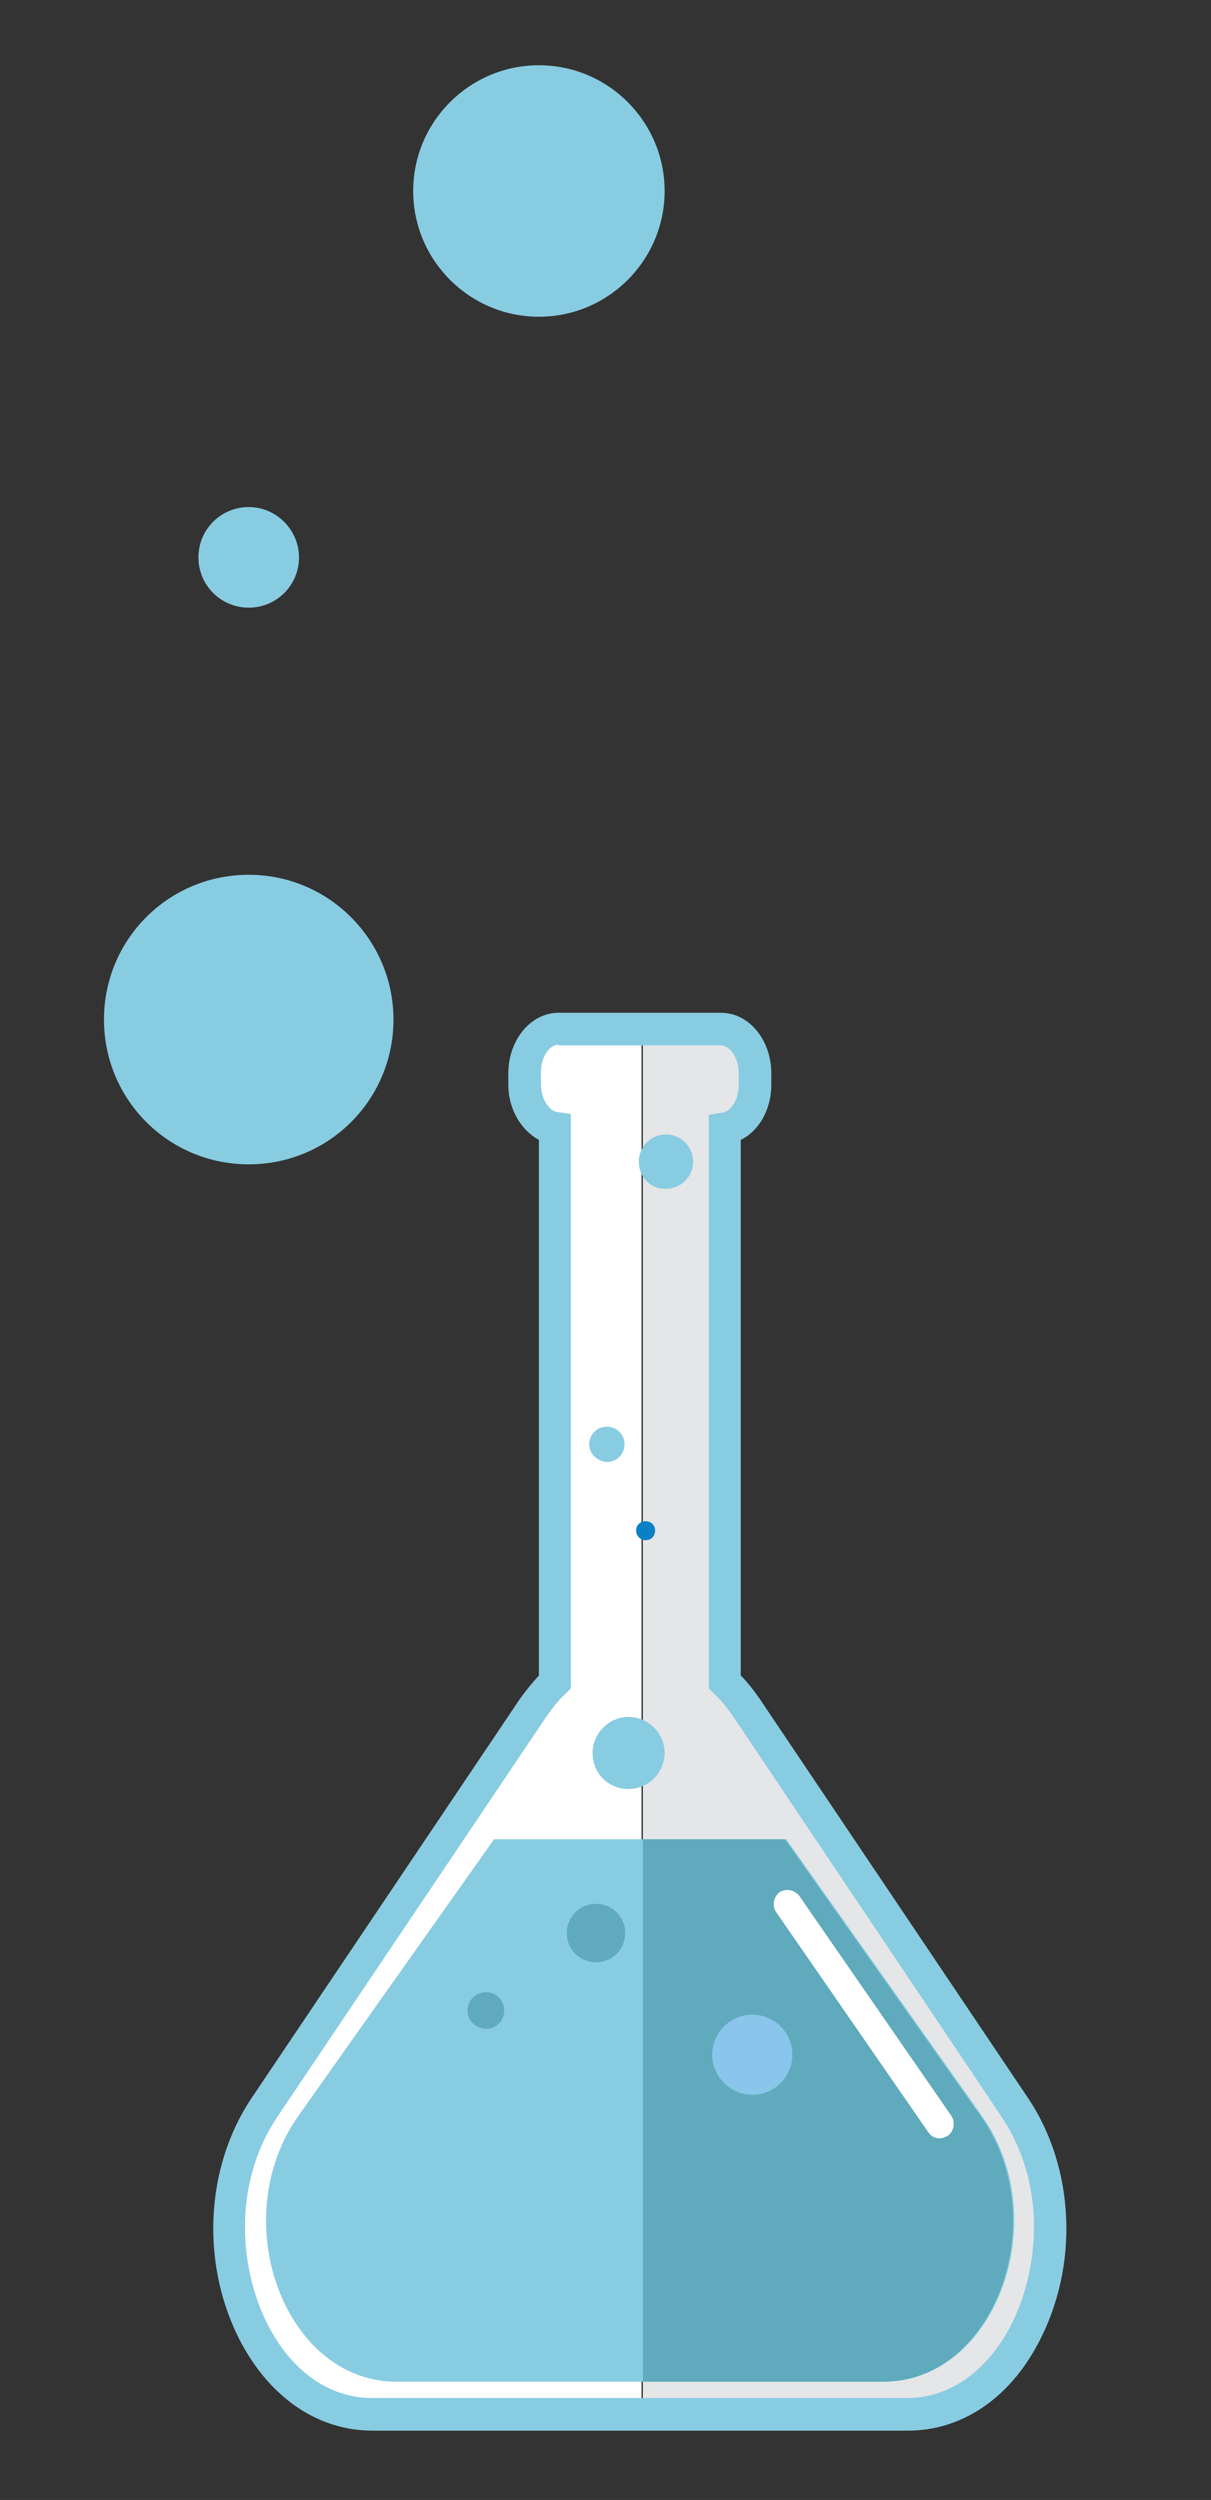 <svg xmlns="http://www.w3.org/2000/svg" xmlns:xlink="http://www.w3.org/1999/xlink" id="Camada_1" x="0px" y="0px" viewBox="0 0 178.2 367.8" style="enable-background:new 0 0 178.2 367.8;" xml:space="preserve"><rect x="0" y="0" width="178.2" height="367.8" fill="#333333" stroke="none"/><style type="text/css">	.st0{fill:#88CCE2;}	.st1{fill:#E5E6E7;}	.st2{fill:#FFFFFF;}	.st3{fill:#5FAABC;}	.st4{fill:#8AC5EC;}	.st5{fill:#0B81C5;}</style><g>	<g>		<path class="st0" d="M97.8,28.1c0,10.2-8.3,18.5-18.5,18.5s-18.5-8.3-18.5-18.5c0-10.2,8.3-18.5,18.5-18.5S97.8,17.9,97.8,28.1"></path>		<path class="st0" d="M57.9,150c0,11.8-9.5,21.3-21.3,21.3c-11.8,0-21.3-9.5-21.3-21.3c0-11.8,9.5-21.3,21.3-21.3   C48.4,128.7,57.9,138.3,57.9,150"></path>		<path class="st0" d="M44,82c0,4.1-3.3,7.4-7.4,7.4c-4.1,0-7.4-3.3-7.4-7.4c0-4.1,3.3-7.4,7.4-7.4C40.7,74.6,44,78,44,82"></path>	</g>	<g>		<path class="st1" d="M149.9,309.7l-39.7-58.4c-1-1.5-2.1-2.8-3.3-4l-0.3-81.4c2.5-0.4,4.4-3.1,4.4-6.5l0-1.7c0-3.6-2.3-6.5-5-6.5   l-11.4,0.1v203.9l39.7-0.3C152.3,354.9,161.9,327.2,149.9,309.7"></path>		<path class="st2" d="M39.1,309.7l39.7-58.4c1-1.5,2.1-2.8,3.3-4l0.3-81.4c-2.5-0.4-4.4-3.1-4.4-6.5l0-1.7c0-3.6,2.3-6.5,5-6.5   l11.4,0.1v203.9L54.7,355C36.7,354.9,27.1,327.2,39.1,309.7"></path>		<path class="st0" d="M144.5,311.3l-28.8-40.7h-43l-28.8,40.7c-10.8,15.3-2,39.1,14.4,39.1h71.8   C146.5,350.4,155.3,326.5,144.5,311.3"></path>		<path class="st3" d="M144.3,311.3l-28.8-40.7H94.6v79.8h35.3C146.4,350.4,155.1,326.5,144.3,311.3"></path>		<path class="st2" d="M138.3,314.6c-0.7,0-1.3-0.3-1.7-0.9l-22.4-32.4c-0.6-0.9-0.4-2.2,0.5-2.9c0.9-0.6,2.2-0.4,2.9,0.5l22.4,32.4   c0.6,0.9,0.4,2.2-0.5,2.9C139.1,314.4,138.7,314.6,138.3,314.6"></path>		<path class="st4" d="M104.8,302.3c0-3.3,2.7-5.9,5.9-5.9c3.3,0,5.9,2.7,5.9,5.9c0,3.3-2.7,5.9-5.9,5.9   C107.5,308.2,104.8,305.5,104.8,302.3"></path>		<path class="st3" d="M83.4,284.4c0-2.4,1.9-4.3,4.3-4.3s4.3,1.9,4.3,4.3c0,2.4-1.9,4.3-4.3,4.3S83.4,286.8,83.4,284.4"></path>		<path class="st3" d="M68.8,295.8c0-1.5,1.2-2.7,2.7-2.7c1.5,0,2.7,1.2,2.7,2.7c0,1.5-1.2,2.7-2.7,2.7   C69.9,298.4,68.8,297.2,68.8,295.8"></path>		<path class="st0" d="M87.2,257.9c0-2.9,2.4-5.3,5.3-5.3c2.9,0,5.3,2.4,5.3,5.3c0,2.9-2.4,5.3-5.3,5.3   C89.5,263.2,87.2,260.9,87.2,257.9"></path>		<path class="st5" d="M93.6,225.2c0-0.8,0.6-1.4,1.4-1.4s1.4,0.6,1.4,1.4c0,0.8-0.6,1.4-1.4,1.4S93.6,225.9,93.6,225.2"></path>		<path class="st0" d="M86.7,212.5c0-1.4,1.1-2.6,2.6-2.6c1.4,0,2.6,1.1,2.6,2.6c0,1.4-1.1,2.6-2.6,2.6   C87.9,215,86.7,213.9,86.7,212.5"></path>		<path class="st0" d="M94,170.9c0-2.2,1.8-4,4-4c2.2,0,4,1.8,4,4c0,2.2-1.8,4-4,4C95.8,175,94,173.2,94,170.9"></path>		<path class="st0" d="M133.6,357.6H54.8c-7.9,0-14.9-4.7-19.3-12.9c-6-11.3-5.4-25.7,1.5-36l39.4-58.6c0.9-1.3,1.9-2.5,2.9-3.6   v-78.8c-2.6-1.4-4.5-4.5-4.5-8.1v-1.7c0-4.9,3.3-8.9,7.4-8.9h23.9c4.1,0,7.4,4,7.4,8.9v1.7c0,3.6-1.8,6.8-4.5,8.1v78.8   c1.1,1.1,2,2.3,2.9,3.6l39.4,58.6c6.9,10.3,7.5,24.7,1.5,36C148.5,352.9,141.5,357.6,133.6,357.6 M82.2,153.7   c-1.3,0-2.6,1.7-2.6,4.1v1.7c0,2.3,1.3,4,2.4,4.1l2,0.3v84.5l-0.7,0.7c-1.1,1-2.1,2.3-3,3.6l-39.4,58.6c-6.9,10.2-5.6,23-1.3,31.1   c3.5,6.6,9,10.4,15.1,10.4h78.8c6.1,0,11.6-3.8,15.1-10.4c4.3-8.1,5.6-20.9-1.3-31.1v0L108,252.7c-0.9-1.3-1.9-2.6-3-3.6l-0.7-0.7   V164l2-0.3c1.2-0.2,2.4-1.8,2.4-4.1v-1.7c0-2.4-1.4-4.1-2.6-4.1H82.2z"></path>	</g></g></svg>